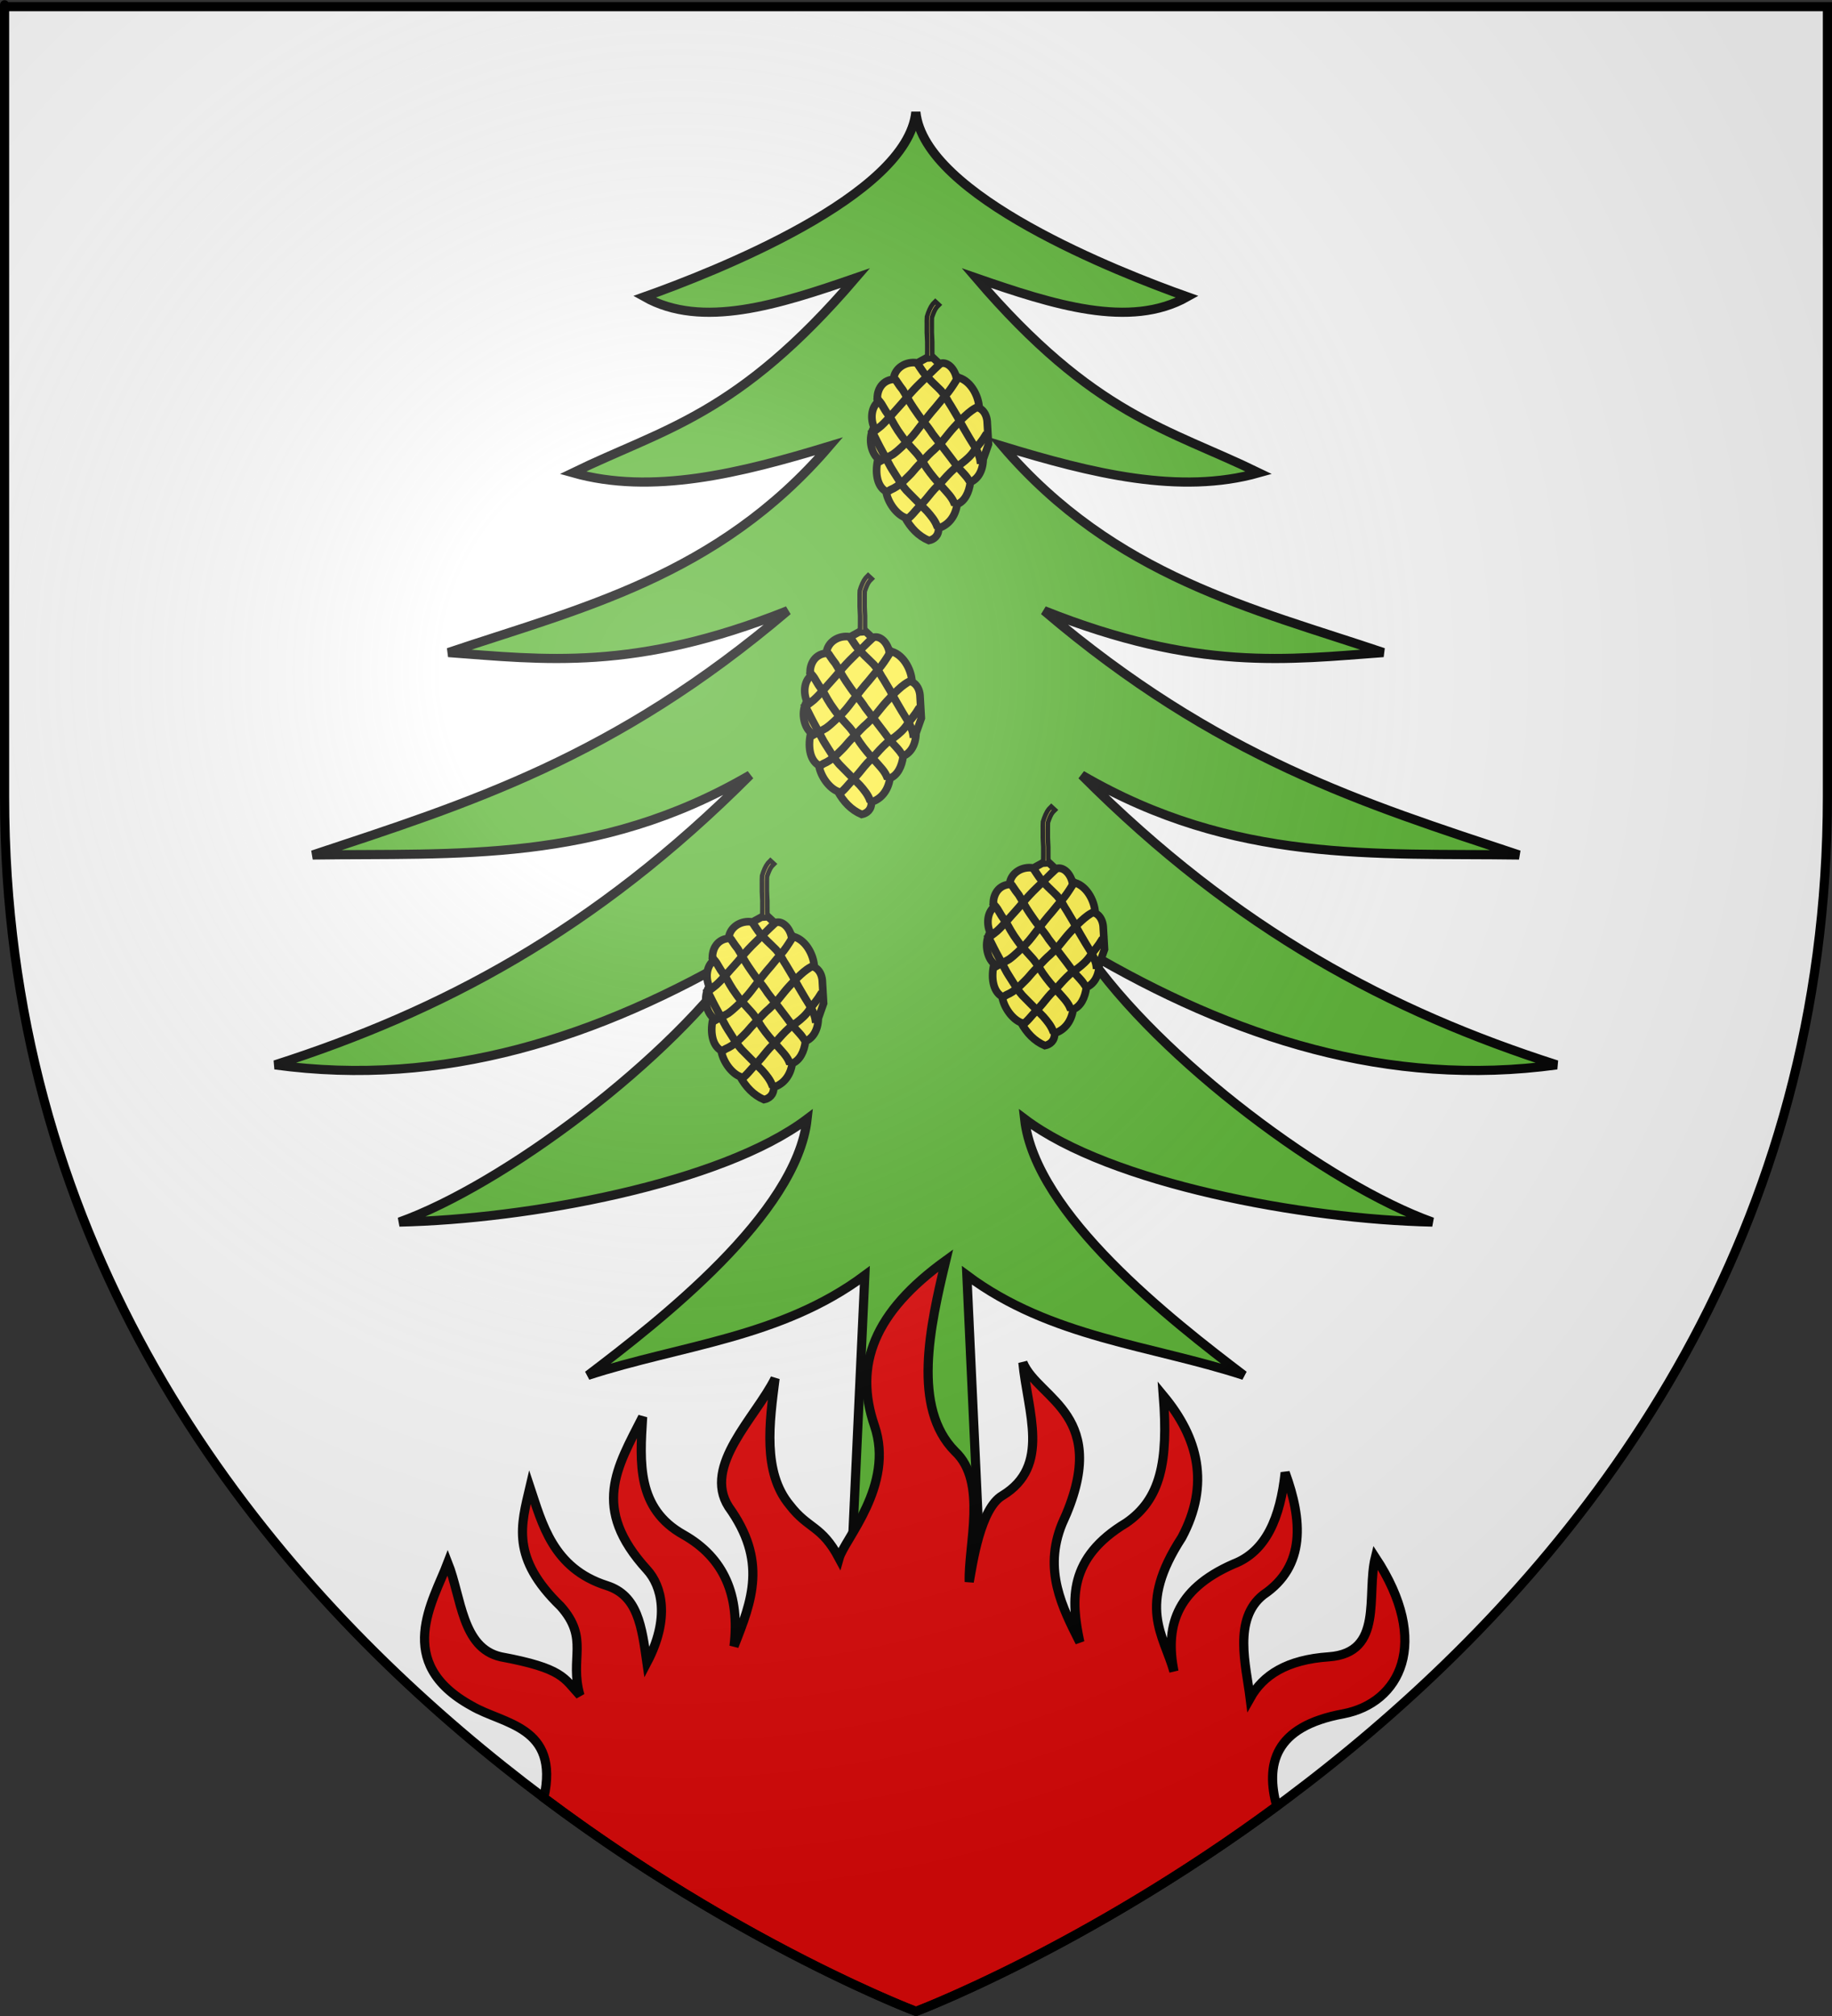 <?xml version="1.0" encoding="UTF-8" standalone="no"?>
<svg
   xmlns:dc="http://purl.org/dc/elements/1.1/"
   xmlns:cc="http://creativecommons.org/ns#"
   xmlns:rdf="http://www.w3.org/1999/02/22-rdf-syntax-ns#"
   xmlns:svg="http://www.w3.org/2000/svg"
   xmlns="http://www.w3.org/2000/svg"
   xmlns:xlink="http://www.w3.org/1999/xlink"
   xmlns:sodipodi="http://sodipodi.sourceforge.net/DTD/sodipodi-0.dtd"
   xmlns:inkscape="http://www.inkscape.org/namespaces/inkscape"
   height="660"
   width="600"
   version="1.0"
   id="svg2"
   sodipodi:version="0.32"
   inkscape:version="0.46"
   sodipodi:docname="Blason_ville_fr_Colpo_(Morbihan).svg"
   sodipodi:docbase="C:\Documents and Settings\Nicolas\Mes documents\Mes images\Antoine\Héraldique"
   inkscape:export-filename="/Users/olivier/Desktop/Blason Rouge/Blason_Vide_3D.png"
   inkscape:export-xdpi="144"
   inkscape:export-ydpi="144"
   inkscape:output_extension="org.inkscape.output.svg.inkscape">
  <rect width="100%" height="100%" fill="#333333" stroke="none"/>
  <sodipodi:namedview
     inkscape:window-height="977"
     inkscape:window-width="1280"
     inkscape:pageshadow="2"
     inkscape:pageopacity="0.0"
     guidetolerance="10000"
     gridtolerance="10000"
     objecttolerance="10"
     borderopacity="1.0"
     bordercolor="#666666"
     pagecolor="#ffffff"
     id="base"
     showgrid="false"
     height="660px"
     inkscape:zoom="1.1621212"
     inkscape:cx="300"
     inkscape:cy="330"
     inkscape:window-x="0"
     inkscape:window-y="20"
     inkscape:current-layer="layer3"
     inkscape:object-paths="false"
     inkscape:object-nodes="true"
     inkscape:snap-global="false" />
  <desc
     id="desc4">Flag of Canton of Valais (Wallis)</desc>
  <defs
     id="defs6">
    <linearGradient
       id="linearGradient2893">
      <stop
         style="stop-color:white;stop-opacity:0.314;"
         offset="0"
         id="stop2895" />
      <stop
         id="stop2897"
         offset="0.19"
         style="stop-color:white;stop-opacity:0.251;" />
      <stop
         style="stop-color:#6b6b6b;stop-opacity:0.125;"
         offset="0.6"
         id="stop2901" />
      <stop
         style="stop-color:black;stop-opacity:0.125;"
         offset="1"
         id="stop2899" />
    </linearGradient>
    <radialGradient
       inkscape:collect="always"
       xlink:href="#linearGradient2893"
       id="radialGradient3163"
       gradientUnits="userSpaceOnUse"
       gradientTransform="matrix(1.353,0,0,1.349,-77.629,-85.747)"
       cx="221.445"
       cy="226.331"
       fx="221.445"
       fy="226.331"
       r="300" />
  </defs>
  <g
     inkscape:groupmode="layer"
     id="layer3"
     inkscape:label="Fond écu"
     style="display:inline">
    <path
       id="path2855"
       style="fill:#ffffff;fill-opacity:1;fill-rule:evenodd;stroke:none;stroke-width:1px;stroke-linecap:butt;stroke-linejoin:miter;stroke-opacity:1"
       d="M 300,658.5 C 300,658.5 598.5,546.18 598.5,260.728 C 598.5,-24.723 598.5,2.176 598.5,2.176 L 1.5,2.176 L 1.5,260.728 C 1.5,546.18 300,658.5 300,658.5 z"
       sodipodi:nodetypes="cccccc" />
    <path
       style="fill:#5ab532;stroke:#000000;stroke-width:3;stroke-miterlimit:4;stroke-dasharray:none;stroke-opacity:1.0"
       d="M 299.954,36.67 C 297.199,64.179 233.554,89.187 211.06,97.17 C 229.885,107.778 254.915,99.756 280.188,91.017 C 241.502,136.19 217.451,140.263 187.616,154.783 C 213.553,162.117 242.38,154.968 271.56,146.086 C 234.924,188.827 189.562,199.232 146.847,213.633 C 178.015,215.901 207.692,219.958 257.982,199.917 C 201.128,248.293 153.224,263.019 102.401,279.908 C 149.247,279.218 195.635,282.876 245.641,253.748 C 194.654,304.86 144.198,331.263 90.06,348.623 C 145.136,356.151 195.897,339.86 244.404,311.258 C 220.066,347.06 164.45,388.076 130.794,400.083 C 172.759,399.193 236.206,387.541 264.341,366.327 C 260.879,397.546 216.093,432.375 192.532,450.27 C 223.041,440.317 255.746,437.99 283.247,417.511 L 278.813,513.245 L 299.954,513.245 L 321.094,513.245 L 316.66,417.511 C 344.162,437.99 376.866,440.317 407.376,450.27 C 383.815,432.375 339.028,397.546 335.566,366.327 C 363.701,387.541 427.148,399.193 469.113,400.083 C 435.457,388.076 379.841,347.06 355.504,311.258 C 404.011,339.86 454.771,356.151 509.848,348.623 C 455.709,331.263 405.254,304.86 354.266,253.748 C 404.272,282.876 450.661,279.218 497.507,279.908 C 446.683,263.019 398.78,248.293 341.926,199.917 C 392.215,219.958 421.893,215.901 453.06,213.633 C 410.345,199.232 364.983,188.827 328.347,146.086 C 357.527,154.968 386.355,162.117 412.291,154.783 C 382.456,140.263 358.405,136.19 319.719,91.017 C 344.993,99.756 370.023,107.778 388.847,97.17 C 366.353,89.187 302.709,64.179 299.954,36.67 z"
       id="rect29323" />
    <g
       id="g6228"
       inkscape:label="Meubles"
       transform="translate(1400,-2.8023842e-4)" />
  </g>
  <g
     inkscape:groupmode="layer"
     id="layer4"
     inkscape:label="Meubles">
    <g
       id="g3228"
       transform="matrix(0.37,0,0,-0.37,119.446,191.211)"
       style="fill:#fcef3c;stroke:#000000;stroke-width:4.058;stroke-miterlimit:4;stroke-dasharray:none;stroke-opacity:1"
       inkscape:tile-cx="310.2128"
       inkscape:tile-cy="157.89378"
       inkscape:tile-w="33.430835"
       inkscape:tile-h="67.676576"
       inkscape:tile-x0="293.49738"
       inkscape:tile-y0="124.05549">
      <path
         sodipodi:nodetypes="cccccccccccccccccccc"
         id="path45776"
         d="M 543.937,155.785 C 543.416,167.252 535.468,181.455 523.61,183.149 C 521.786,190.967 515.27,197.612 508.755,194.876 C 506.801,196.7 504.846,198.525 502.891,200.349 C 500.937,200.219 498.982,200.088 497.028,199.958 C 494.422,198.525 491.816,197.091 489.209,195.658 C 479.046,197.482 468.882,191.097 468.1,181.194 C 456.764,180.282 452.464,169.597 454.027,160.867 C 448.294,155.785 447.642,146.012 450.9,138.585 C 445.427,130.115 447.773,116.563 454.418,110.83 C 451.682,100.014 452.854,86.854 461.455,81.902 C 463.149,71.869 470.706,61.835 478.264,58.838 C 483.346,49.717 489.991,42.55 499.373,38.511 C 503.804,39.423 508.234,42.68 507.973,49.456 C 516.573,52.193 522.828,59.62 524.392,70.566 C 531.037,73.172 534.946,80.86 536.119,90.111 C 542.634,92.978 547.195,99.754 547.456,110.439 C 549.019,114.869 550.583,119.299 552.147,123.73 C 551.756,130.506 551.365,137.281 550.974,144.057 C 550.583,148.357 548.628,153.439 543.937,155.785 z"
         style="fill:#fcef3c;fill-opacity:1;fill-rule:evenodd;stroke:#000000;stroke-width:6.764;stroke-linecap:butt;stroke-linejoin:miter;stroke-miterlimit:4;stroke-dasharray:none;stroke-opacity:1" />
      <path
         d="M 546.594,108.187 C 545.89,113.144 543.8,117.898 541.281,122.198 C 537.886,127.391 534.809,132.775 531.702,138.141 C 529.599,141.647 527.773,145.307 525.795,148.886 C 523.213,153.057 520.903,157.371 518.195,161.464 C 516.134,165.198 514.042,168.816 511.219,172.026 C 507.819,175.538 504.124,178.764 500.784,182.334 C 498.172,184.785 496.008,187.575 494.045,190.549 C 493.121,191.837 492.274,193.176 491.398,194.495 L 489.035,192.781 C 489.882,191.499 490.696,190.195 491.608,188.955 C 493.615,185.819 496.028,183.009 498.675,180.391 C 502.012,176.84 505.743,173.672 509.077,170.113 C 511.801,167.011 513.796,163.495 515.806,159.899 C 518.48,155.878 520.751,151.63 523.302,147.532 C 525.283,143.919 527.066,140.198 529.233,136.693 C 532.387,131.357 535.509,126.001 538.871,120.791 C 541.121,116.92 543.03,112.641 543.626,108.187 L 546.594,108.187 z"
         id="path45778"
         style="fill:#fcef3c;fill-opacity:1;fill-rule:nonzero;stroke:#000000;stroke-width:4.058;stroke-linecap:butt;stroke-linejoin:miter;stroke-miterlimit:4;stroke-dasharray:none;stroke-opacity:1" />
      <path
         d="M 536.431,91.378 C 534.289,96.421 529.661,100.188 526.108,104.316 C 522.035,109.833 517.914,115.323 513.725,120.754 C 510.502,125.059 507.128,129.246 503.894,133.541 C 501.232,137.75 498.149,141.65 495.037,145.53 C 492.032,149.143 489.485,153.1 486.809,156.957 C 483.365,161.976 480.561,167.389 477.456,172.614 C 475.754,174.804 474.154,177.055 472.615,179.37 C 472.004,180.55 471.163,181.546 470.252,182.498 L 468.233,180.36 C 468.97,179.564 469.681,178.766 470.179,177.783 C 471.684,175.484 473.253,173.244 475.01,171.135 C 478.282,165.924 481.036,160.398 484.478,155.292 C 487.224,151.423 489.752,147.395 492.803,143.753 C 495.899,139.906 498.967,136.039 501.613,131.862 C 504.807,127.506 508.288,123.358 511.506,119.019 C 515.798,113.611 519.87,108.025 523.976,102.479 C 527.107,98.85 530.986,95.19 533.462,91.378 L 536.431,91.378 z"
         id="path45780"
         style="fill:#fcef3c;fill-opacity:1;fill-rule:nonzero;stroke:#000000;stroke-width:4.058;stroke-linecap:butt;stroke-linejoin:miter;stroke-miterlimit:4;stroke-dasharray:none;stroke-opacity:1" />
      <path
         d="M 523.533,71.003 C 521.592,77.276 516.282,82.092 512.072,86.981 C 507.212,92.154 502.644,97.546 498.606,103.386 C 495.598,107.879 493.084,112.626 489.493,116.694 C 486.409,120.228 483.099,123.553 480.057,127.124 C 477.569,130.169 475.341,133.436 473.1,136.672 C 471.11,139.782 469.215,142.961 467.479,146.221 C 466.003,148.952 464.03,151.336 462.338,153.93 C 461.069,156.037 459.779,158.134 458.554,160.268 C 457.704,161.574 456.706,162.75 455.643,163.883 C 455.613,164.062 455.512,164.169 455.43,164.35 L 452.846,162.941 C 453.053,162.593 453.175,162.197 453.465,161.9 C 454.395,160.91 455.291,159.905 456.038,158.764 C 457.296,156.622 458.61,154.51 459.882,152.376 C 461.543,149.853 463.447,147.518 464.933,144.885 C 466.708,141.524 468.671,138.27 470.716,135.068 C 473.008,131.737 475.325,128.4 477.877,125.268 C 480.947,121.691 484.277,118.354 487.36,114.791 C 490.873,110.809 493.335,106.167 496.31,101.788 C 500.437,95.893 505.026,90.388 509.977,85.163 C 513.814,80.772 518.367,76.462 520.559,71.003 L 523.533,71.003 z"
         id="path45782"
         style="fill:#fcef3c;fill-opacity:1;fill-rule:nonzero;stroke:#000000;stroke-width:4.058;stroke-linecap:butt;stroke-linejoin:miter;stroke-miterlimit:4;stroke-dasharray:none;stroke-opacity:1" />
      <path
         d="M 508.282,50.769 C 506.56,56.338 502.671,60.957 498.864,65.257 C 493.664,70.63 488.242,75.785 483.081,81.196 C 479.486,84.599 476.626,88.554 474.022,92.733 C 471.644,96.586 469.106,100.322 466.831,104.235 C 465.212,107.122 463.721,110.076 462.138,112.981 C 460.461,115.959 458.883,118.989 457.263,121.999 C 455.893,124.533 454.648,127.125 453.357,129.7 C 452.525,131.512 451.468,133.203 450.612,135.001 C 450.567,135.221 450.46,135.419 450.383,135.628 L 447.675,134.486 C 447.753,134.276 447.916,134.101 447.909,133.857 C 448.813,131.997 449.882,130.227 450.771,128.356 C 452.089,125.769 453.34,123.154 454.739,120.609 C 456.363,117.596 457.936,114.56 459.604,111.572 C 461.199,108.661 462.712,105.706 464.321,102.801 C 466.619,98.859 469.26,95.151 471.611,91.238 C 474.309,86.877 477.272,82.758 481.071,79.265 C 486.241,73.919 491.586,68.745 496.776,63.42 C 500.153,59.562 503.429,55.593 505.319,50.769 L 508.282,50.769 z"
         id="path45784"
         style="fill:#fcef3c;fill-opacity:1;fill-rule:nonzero;stroke:#000000;stroke-width:4.058;stroke-linecap:butt;stroke-linejoin:miter;stroke-miterlimit:4;stroke-dasharray:none;stroke-opacity:1" />
      <path
         d="M 543.109,158.445 C 538.458,156.633 534.402,153.441 530.781,150.031 C 527.111,146.794 523.821,143.179 520.516,139.581 C 517.528,136.383 514.888,132.886 512.108,129.501 C 509.415,125.902 506.052,122.902 502.831,119.794 C 499.541,117.047 496.672,113.858 493.684,110.786 C 490.627,107.715 487.621,104.609 484.84,101.283 C 482.407,98.283 479.53,95.725 476.823,92.991 C 474.06,90.281 471.074,87.894 467.655,86.072 C 465.625,85.197 463.731,84.197 461.885,82.993 C 461.76,82.88 461.596,82.847 461.451,82.774 L 462.68,80.106 C 462.936,80.24 463.211,80.335 463.446,80.508 C 465.253,81.645 467.032,82.698 469.021,83.524 C 472.687,85.532 475.93,88.1 478.922,91.015 C 481.66,93.787 484.576,96.38 487.005,99.448 C 489.732,102.75 492.775,105.734 495.759,108.798 C 498.69,111.874 501.573,115.002 504.825,117.736 C 508.126,120.915 511.548,124.009 514.3,127.697 C 517.04,131.045 519.698,134.457 522.626,137.637 C 525.863,141.208 529.111,144.77 532.721,147.974 C 535.69,150.78 540.222,154.093 543.109,155.47 L 543.109,158.445 z"
         id="path45786"
         style="fill:#fcef3c;fill-opacity:1;fill-rule:nonzero;stroke:#000000;stroke-width:4.058;stroke-linecap:butt;stroke-linejoin:miter;stroke-miterlimit:4;stroke-dasharray:none;stroke-opacity:1" />
      <path
         d="M 548.711,132.971 C 545.771,127.964 541.853,123.584 538.448,118.881 C 535.514,114.457 531.52,110.933 527.307,107.77 C 522.343,104.875 518.326,100.764 514.364,96.663 C 511.612,93.625 508.905,90.525 505.943,87.69 C 502.324,84.278 499.332,80.307 496.172,76.487 C 493.48,73.298 490.717,70.151 487.766,67.197 C 485.548,64.634 483.367,62.07 480.844,59.807 C 480.55,59.565 480.201,59.409 479.88,59.211 L 481.354,56.684 C 481.778,56.955 482.243,57.168 482.628,57.499 C 485.271,59.81 487.483,62.527 489.804,65.151 C 492.8,68.192 495.621,71.412 498.367,74.678 C 501.434,78.404 504.361,82.255 507.87,85.591 C 510.874,88.472 513.688,91.566 516.431,94.694 C 520.227,98.735 524.155,102.673 528.987,105.481 C 533.429,108.825 537.652,112.556 540.727,117.24 C 544.413,122.39 549.172,127.186 551.673,132.971 L 548.711,132.971 z"
         id="path45788"
         style="fill:#fcef3c;fill-opacity:1;fill-rule:nonzero;stroke:#000000;stroke-width:4.058;stroke-linecap:butt;stroke-linejoin:miter;stroke-miterlimit:4;stroke-dasharray:none;stroke-opacity:1" />
      <path
         d="M 524.858,184.934 C 521.892,180.175 519.043,175.299 515.576,170.866 C 511.702,166.456 508.026,161.887 504.298,157.356 C 499.926,152.48 495.989,147.266 491.938,142.125 C 488.619,137.873 485.477,133.479 481.771,129.547 C 477.033,124.876 472.395,119.935 466.94,116.08 C 463.513,114.042 459.902,112.318 456.354,110.497 C 455.839,110.231 455.334,109.948 454.827,109.668 L 456.264,107.118 C 456.76,107.395 457.257,107.669 457.755,107.944 C 461.349,109.873 465.05,111.612 468.544,113.714 C 474.1,117.779 478.864,122.855 483.821,127.606 C 487.607,131.587 490.819,136.034 494.121,140.413 C 498.139,145.556 502.146,150.68 506.478,155.565 C 510.218,160.118 513.928,164.69 517.786,169.147 C 521.148,173.487 523.966,178.268 526.959,182.833 L 524.858,184.934 z"
         id="path45790"
         style="fill:#fcef3c;fill-opacity:1;fill-rule:nonzero;stroke:#000000;stroke-width:4.058;stroke-linecap:butt;stroke-linejoin:miter;stroke-miterlimit:4;stroke-dasharray:none;stroke-opacity:1" />
      <path
         d="M 507.826,195.574 C 502.239,189.816 496.429,184.273 490.657,178.7 C 486.418,174.613 482.438,170.278 478.642,165.778 C 474.422,160.539 469.755,155.689 465.362,150.598 C 462.353,147.307 459.433,143.999 456.107,141.024 C 454.436,139.61 452.635,138.35 450.89,137.026 L 452.603,134.663 C 454.434,136.05 456.322,137.372 458.05,138.886 C 461.43,141.978 464.464,145.343 467.485,148.784 C 471.831,153.927 476.599,158.692 480.793,163.963 C 484.532,168.394 488.459,172.653 492.631,176.68 C 498.443,182.428 504.182,188.255 510.186,193.804 L 507.826,195.574 z"
         id="path45792"
         style="fill:#fcef3c;fill-opacity:1;fill-rule:nonzero;stroke:#000000;stroke-width:4.058;stroke-linecap:butt;stroke-linejoin:miter;stroke-miterlimit:4;stroke-dasharray:none;stroke-opacity:1" />
      <path
         d="M 502.381,200.051 C 502.312,202.203 502.343,204.358 502.344,206.512 C 502.336,209.096 502.332,211.681 502.336,214.266 C 502.281,217.036 501.977,219.779 501.947,222.555 C 501.955,224.922 501.95,227.29 501.945,229.657 C 501.959,231.735 501.905,233.824 502.044,235.891 C 502.608,237.628 503.275,239.339 503.993,241.014 C 504.606,242.499 505.372,243.802 506.348,245.054 C 506.991,245.706 507.642,246.351 508.287,247.002 L 505.043,250 C 504.346,249.293 503.631,248.601 502.958,247.869 C 501.753,246.339 500.803,244.717 500.033,242.925 C 499.151,240.861 498.308,238.76 497.707,236.595 C 497.504,234.291 497.582,231.974 497.583,229.657 C 497.578,227.278 497.563,224.898 497.582,222.519 C 497.633,219.759 497.911,217.02 497.974,214.266 C 497.978,211.681 497.974,209.096 497.966,206.512 C 497.967,204.358 497.998,202.203 497.929,200.051 L 502.381,200.051 z"
         id="path45794"
         style="fill:#fcef3c;fill-opacity:1;fill-rule:nonzero;stroke:#000000;stroke-width:4.058;stroke-linecap:butt;stroke-linejoin:miter;stroke-miterlimit:4;stroke-dasharray:none;stroke-opacity:1" />
    </g>
    <use
       x="0"
       y="0"
       inkscape:tiled-clone-of="#g3228"
       xlink:href="#g3228"
       transform="translate(-22,89.677)"
       id="use3256"
       width="600"
       height="660" />
    <use
       x="0"
       y="0"
       inkscape:tiled-clone-of="#g3228"
       xlink:href="#g3228"
       transform="translate(38,165.353)"
       id="use3258"
       width="600"
       height="660" />
    <use
       x="0"
       y="0"
       inkscape:tiled-clone-of="#g3228"
       xlink:href="#g3228"
       transform="translate(-54,183.03)"
       id="use3260"
       width="600"
       height="660" />
    <path
       style="display:inline;opacity:1;fill:#e20909;fill-opacity:1;stroke:#000000;stroke-width:3;stroke-miterlimit:4;stroke-dasharray:none;stroke-opacity:1"
       d="M 309.75,412.656 C 286.377,429.534 279.545,446.691 286.406,466.781 C 293.06,486.263 276.515,504.029 274.812,510.125 C 269.04,499.267 264.769,500.717 258.656,492.75 C 249.691,481.993 252.017,465.593 253.844,451.281 C 247.458,464.084 230.098,479.818 238.625,493.281 C 251.335,510.962 246.382,523.838 240.406,538.938 C 242.387,522.301 237.132,509.981 223.906,502.469 C 208.515,493.892 209.54,478.881 210.469,463.875 C 202.099,480.383 193.428,493.67 211.906,513.906 C 216.742,519.202 219.54,529.746 211.875,544.312 C 210.176,532.41 208.907,522.335 198.719,519.094 C 181.056,513.474 177.52,498.701 173.562,486.844 C 170.638,499.283 167.243,510.014 183.625,525.875 C 193.101,536.543 186.424,542.843 189.938,555.031 C 184.671,549.342 184.419,546.197 164.031,542.406 C 151.237,539.498 151.148,522.942 146.656,511.594 C 141.907,524.1 128.722,544.346 154.469,558.469 C 164.739,564.558 183.356,564.975 178.125,588.562 C 242.589,636.895 300,658.5 300,658.5 C 300,658.5 355.2,637.691 418.125,591.312 C 414.534,577.833 417.011,565.257 440,561.062 C 458.41,557.542 468.906,537.882 450.438,509.844 C 447.376,522.148 453.391,541.07 435.25,542.406 C 421.42,543.338 413.652,548.427 409.438,555.938 C 408.113,545.285 403.73,530.026 413.781,522.094 C 427.765,512.666 426.54,497.557 420.906,482.094 C 419.317,496.802 414.691,507.942 404,512.031 C 384.553,520.513 381.744,533.163 384.469,547.188 C 381.055,535.057 372.329,525.981 387.062,503.344 C 396.33,485.939 392.482,470.769 381,456.906 C 382.689,478.684 380.073,490.841 368.844,498.562 C 349.855,509.998 350.686,523.694 353.656,537.625 C 347.915,526.242 341.634,514.051 347.844,498.844 C 364.45,463.148 340.071,458.246 335,446.062 C 336.562,462.373 344.25,479.936 328.312,489.625 C 321.1,493.832 318.576,511.638 317.438,517.875 C 317.05,505.858 323.457,485.12 312.781,475.156 C 298.65,460.915 304.514,434.423 309.75,412.656 z"
       id="path7545"
       sodipodi:nodetypes="cscccccccscsccccccccccccccccccccccccccc" />
  </g>
  <g
     inkscape:groupmode="layer"
     id="layer2"
     inkscape:label="Reflet final"
     sodipodi:insensitive="true">
    <path
       sodipodi:nodetypes="cccccc"
       d="M 300,658.5 C 300,658.5 598.5,546.18 598.5,260.728 C 598.5,-24.723 598.5,2.176 598.5,2.176 L 1.5,2.176 L 1.5,260.728 C 1.5,546.18 300,658.5 300,658.5 z"
       style="opacity:1;fill:url(#radialGradient3163);fill-opacity:1;fill-rule:evenodd;stroke:none;stroke-width:1px;stroke-linecap:butt;stroke-linejoin:miter;stroke-opacity:1"
       id="path2875"
       inkscape:export-xdpi="144"
       inkscape:export-ydpi="144" />
  </g>
  <g
     inkscape:groupmode="layer"
     id="layer1"
     inkscape:label="Contour final"
     sodipodi:insensitive="true"
     style="display:inline">
    <path
       sodipodi:nodetypes="cccccc"
       d="M 300,658.5 C 300,658.5 1.5,546.18 1.5,260.728 C 1.5,-24.723 1.5,2.176 1.5,2.176 L 598.5,2.176 L 598.5,260.728 C 598.5,546.18 300,658.5 300,658.5 z"
       style="opacity:1;fill:none;fill-opacity:1;fill-rule:evenodd;stroke:#000000;stroke-width:3;stroke-linecap:butt;stroke-linejoin:miter;stroke-miterlimit:4;stroke-dasharray:none;stroke-opacity:1"
       id="path1411"
       inkscape:export-xdpi="144"
       inkscape:export-ydpi="144" />
  </g>
</svg>
